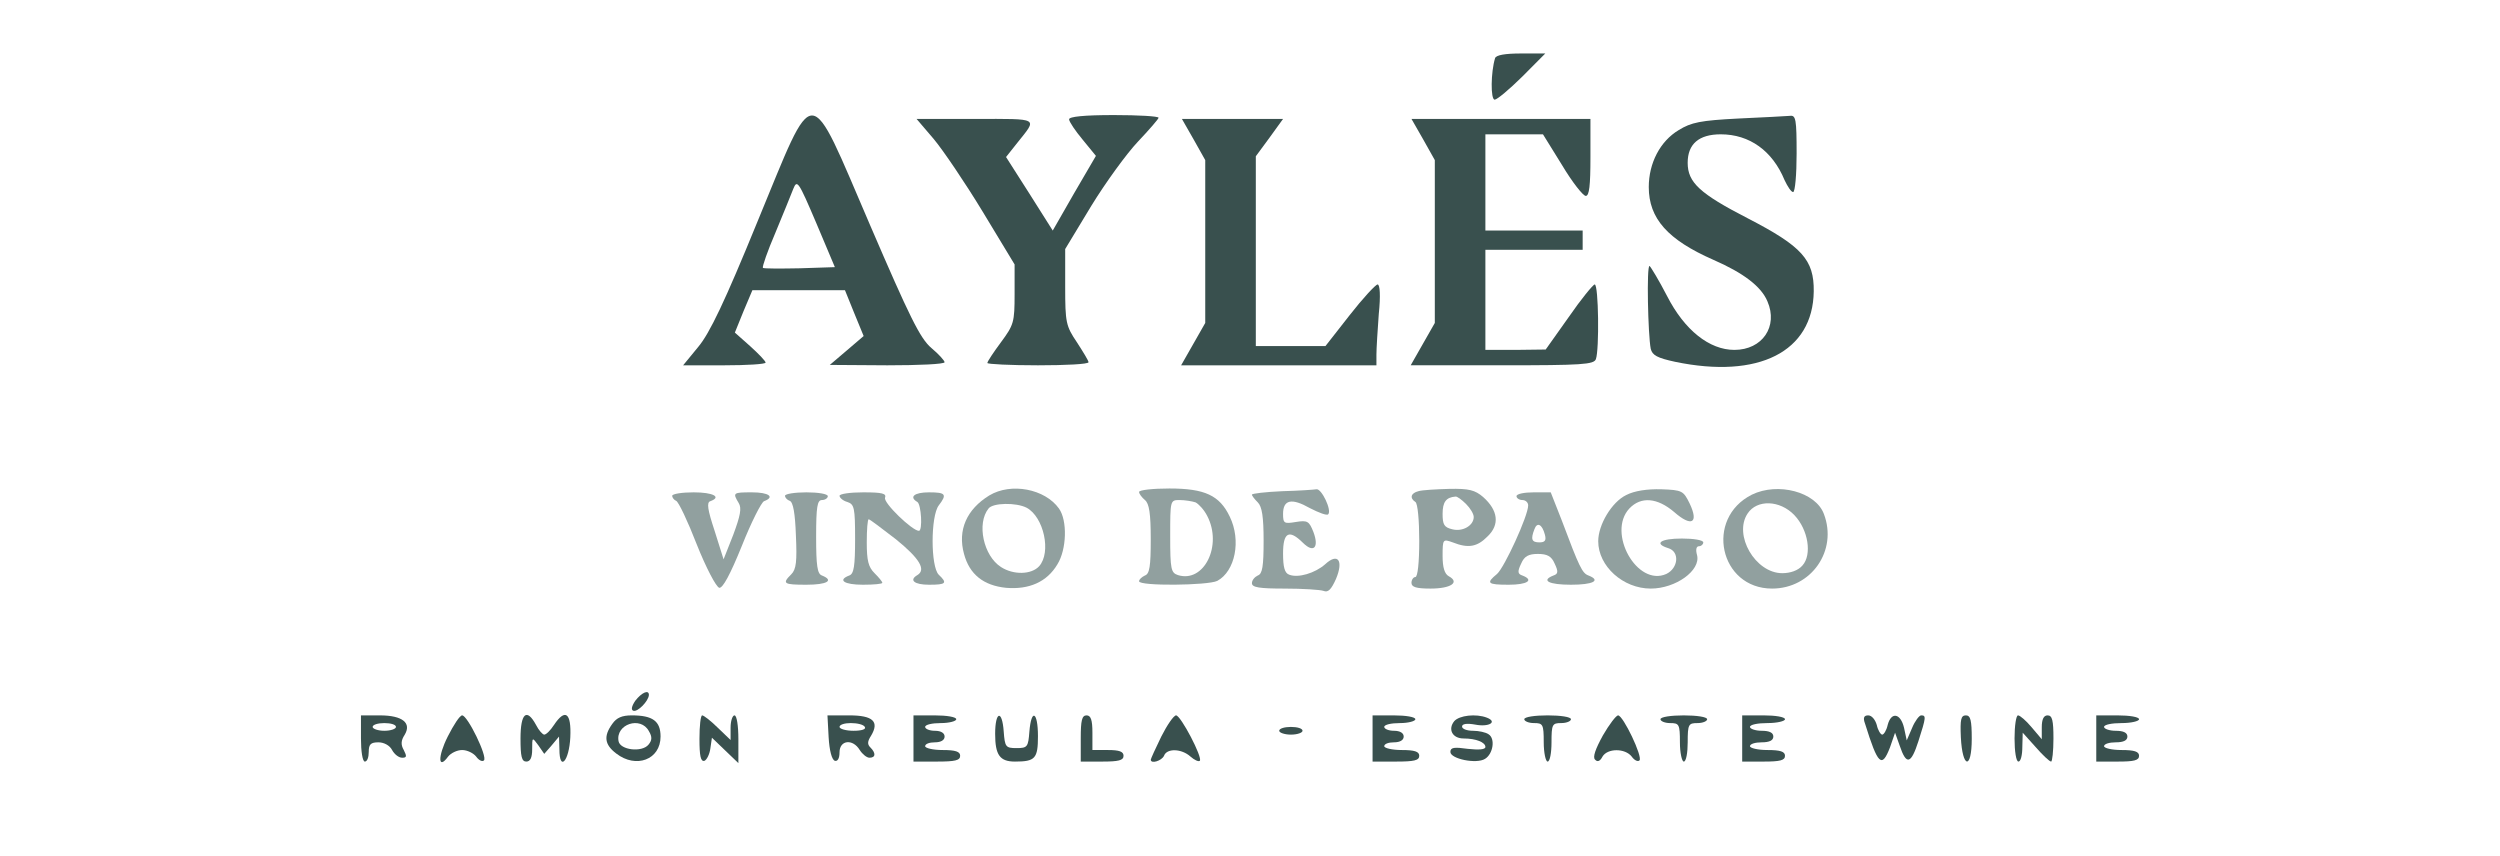 <?xml version="1.0" encoding="UTF-8"?> <svg xmlns="http://www.w3.org/2000/svg" width="187" height="64" viewBox="0 0 187 64" fill="none"><path d="M111.833 4.345C111.513 5.382 111.484 7.455 111.804 7.455C111.979 7.455 112.91 6.678 113.87 5.727L115.588 4H113.783C112.59 4 111.921 4.115 111.833 4.345Z" fill="#39504E"></path><path d="M56.656 16.584C54.212 22.573 53.077 24.935 52.233 25.942L51.098 27.325H54.183C55.87 27.325 57.267 27.238 57.267 27.123C57.267 27.008 56.744 26.461 56.103 25.885L54.968 24.877L55.609 23.293L56.278 21.709H59.741H63.204L63.903 23.437L64.601 25.136L63.321 26.23L62.069 27.296L66.377 27.325C68.734 27.325 70.655 27.238 70.655 27.094C70.655 26.979 70.218 26.49 69.665 26.029C68.821 25.309 68.035 23.696 65.096 16.872C60.382 5.929 61.051 5.958 56.656 16.584ZM59.828 20.068C58.373 20.097 57.151 20.097 57.064 20.039C57.005 19.953 57.413 18.772 57.995 17.419C58.577 16.037 59.159 14.568 59.334 14.136C59.625 13.416 59.712 13.531 61.051 16.67L62.448 19.982L59.828 20.068Z" fill="#39504E"></path><path d="M79.967 8.924C79.967 9.097 80.433 9.788 80.986 10.45L81.975 11.66L80.345 14.453L78.745 17.246L76.998 14.482L75.252 11.746L76.096 10.681C77.61 8.78 77.813 8.895 72.953 8.895H68.559L69.839 10.393C70.538 11.228 72.196 13.675 73.506 15.835L75.892 19.78V21.997C75.892 24.1 75.834 24.301 74.874 25.597C74.321 26.346 73.855 27.037 73.855 27.152C73.855 27.238 75.572 27.325 77.639 27.325C79.734 27.325 81.422 27.238 81.422 27.094C81.422 26.979 81.015 26.317 80.549 25.597C79.734 24.387 79.676 24.128 79.676 21.45V18.628L81.626 15.403C82.703 13.647 84.274 11.487 85.118 10.594C85.962 9.702 86.661 8.895 86.661 8.809C86.661 8.694 85.147 8.607 83.314 8.607C81.102 8.607 79.967 8.723 79.967 8.924Z" fill="#39504E"></path><path d="M130.022 8.866C127.199 9.01 126.5 9.154 125.569 9.73C124.172 10.565 123.328 12.207 123.328 13.992C123.328 16.353 124.754 17.937 128.159 19.434C130.4 20.413 131.739 21.421 132.205 22.544C133.019 24.416 131.826 26.172 129.731 26.172C127.868 26.172 126.006 24.704 124.696 22.141C124.085 20.96 123.474 19.953 123.386 19.895C123.154 19.837 123.27 25.049 123.474 26.086C123.59 26.576 123.968 26.777 125.307 27.065C131.535 28.361 135.61 26.317 135.668 21.796C135.697 19.434 134.795 18.426 130.72 16.324C127.141 14.481 126.238 13.646 126.238 12.178C126.238 10.767 127.082 10.047 128.712 10.047C130.866 10.047 132.583 11.285 133.485 13.473C133.718 13.963 133.98 14.366 134.125 14.366C134.271 14.366 134.387 13.07 134.387 11.487C134.387 8.924 134.329 8.607 133.893 8.665C133.601 8.693 131.855 8.78 130.022 8.866Z" fill="#39504E"></path><path d="M89.279 10.422L90.152 11.976V18.052V24.157L89.25 25.741L88.348 27.325H95.653H102.957V26.518C102.957 26.058 103.045 24.704 103.132 23.495C103.277 22.113 103.219 21.278 103.045 21.278C102.899 21.278 101.939 22.314 100.949 23.581L99.145 25.885H96.555H93.935V18.801V11.689L94.954 10.306L95.973 8.895H92.189H88.406L89.279 10.422Z" fill="#39504E"></path><path d="M106.451 10.421L107.324 11.976V18.052V24.157L106.422 25.74L105.52 27.324H112.359C118.325 27.324 119.227 27.267 119.372 26.863C119.634 26.172 119.576 21.277 119.285 21.277C119.169 21.277 118.267 22.371 117.335 23.725L115.618 26.144L113.377 26.172H111.107V22.429V18.686H114.745H118.383V17.966V17.246H114.745H111.107V13.646V10.047H113.261H115.414L116.841 12.35C117.597 13.617 118.412 14.654 118.616 14.654C118.878 14.654 118.965 13.877 118.965 11.774V8.895H112.271H105.578L106.451 10.421Z" fill="#39504E"></path><path d="M47.519 52.416C47.228 52.848 47.199 53.107 47.374 53.164C47.694 53.28 48.509 52.445 48.538 51.984C48.538 51.552 47.985 51.811 47.519 52.416Z" fill="#39504E"></path><path d="M27 55.238C27 56.189 27.116 56.966 27.291 56.966C27.466 56.966 27.582 56.649 27.582 56.246C27.582 55.67 27.728 55.526 28.31 55.526C28.717 55.526 29.154 55.757 29.328 56.102C29.503 56.419 29.823 56.678 30.085 56.678C30.434 56.678 30.434 56.563 30.201 56.102C29.968 55.699 29.998 55.382 30.259 54.979C30.812 54.087 30.114 53.511 28.426 53.511H27V55.238ZM29.619 54.374C29.619 54.518 29.241 54.662 28.746 54.662C28.28 54.662 27.873 54.518 27.873 54.374C27.873 54.202 28.28 54.087 28.746 54.087C29.241 54.087 29.619 54.202 29.619 54.374Z" fill="#39504E"></path><path d="M33.491 55.094C32.734 56.591 32.763 57.628 33.52 56.591C33.724 56.332 34.189 56.102 34.568 56.102C34.946 56.102 35.411 56.332 35.615 56.591C35.819 56.879 36.081 56.994 36.197 56.879C36.488 56.62 34.975 53.51 34.568 53.51C34.393 53.51 33.927 54.23 33.491 55.094Z" fill="#39504E"></path><path d="M38.934 55.238C38.934 56.592 39.021 56.966 39.37 56.966C39.661 56.966 39.807 56.678 39.807 56.045C39.807 55.123 39.807 55.123 40.272 55.757L40.709 56.39L41.262 55.757L41.815 55.094L41.844 56.045C41.844 57.744 42.571 56.937 42.659 55.152C42.746 53.309 42.28 52.964 41.436 54.23C41.175 54.634 40.854 54.95 40.709 54.95C40.593 54.95 40.301 54.634 40.098 54.23C39.399 52.935 38.934 53.338 38.934 55.238Z" fill="#39504E"></path><path d="M45.801 54.144C45.132 55.065 45.219 55.699 46.092 56.361C47.576 57.513 49.41 56.822 49.41 55.094C49.41 53.942 48.828 53.51 47.256 53.51C46.529 53.51 46.121 53.683 45.801 54.144ZM48.537 54.691C48.799 55.123 48.77 55.382 48.508 55.699C48.013 56.303 46.383 56.102 46.267 55.439C46.034 54.172 47.925 53.539 48.537 54.691Z" fill="#39504E"></path><path d="M52.32 55.267C52.32 56.534 52.408 56.995 52.699 56.908C52.873 56.822 53.077 56.419 53.135 55.987L53.252 55.181L54.241 56.131L55.231 57.081V55.296C55.231 54.288 55.114 53.51 54.94 53.51C54.794 53.51 54.648 53.913 54.648 54.432V55.353L53.688 54.432C53.164 53.913 52.64 53.51 52.524 53.51C52.408 53.51 52.32 54.288 52.32 55.267Z" fill="#39504E"></path><path d="M61.982 55.151C62.04 56.131 62.214 56.822 62.447 56.908C62.651 56.966 62.797 56.735 62.797 56.275C62.797 55.353 63.786 55.238 64.31 56.102C64.513 56.419 64.834 56.678 65.037 56.678C65.503 56.678 65.532 56.332 65.096 55.9C64.863 55.67 64.892 55.44 65.154 55.036C65.794 53.971 65.299 53.51 63.524 53.51H61.894L61.982 55.151ZM64.688 54.374C64.805 54.547 64.455 54.662 63.844 54.662C63.262 54.662 62.797 54.518 62.797 54.374C62.797 54.201 63.175 54.086 63.641 54.086C64.135 54.086 64.601 54.201 64.688 54.374Z" fill="#39504E"></path><path d="M68.328 55.239V56.966H70.074C71.442 56.966 71.82 56.88 71.82 56.534C71.82 56.218 71.471 56.102 70.511 56.102C69.783 56.102 69.201 55.959 69.201 55.815C69.201 55.642 69.521 55.526 69.929 55.526C70.394 55.526 70.656 55.354 70.656 55.095C70.656 54.835 70.394 54.663 69.929 54.663C69.521 54.663 69.201 54.519 69.201 54.375C69.201 54.202 69.725 54.087 70.365 54.087C71.006 54.087 71.529 53.943 71.529 53.799C71.529 53.626 70.802 53.511 69.929 53.511H68.328V55.239Z" fill="#39504E"></path><path d="M74.437 54.893C74.437 56.477 74.787 56.966 75.921 56.966C77.435 56.966 77.639 56.736 77.639 55.066C77.639 53.223 77.144 52.963 76.998 54.72C76.911 55.872 76.853 55.958 76.038 55.958C75.223 55.958 75.165 55.872 75.078 54.72C74.961 53.05 74.437 53.194 74.437 54.893Z" fill="#39504E"></path><path d="M80.84 55.238V56.966H82.441C83.663 56.966 84.041 56.879 84.041 56.534C84.041 56.217 83.721 56.102 82.877 56.102H81.713V54.806C81.713 53.856 81.597 53.51 81.276 53.51C80.927 53.51 80.84 53.885 80.84 55.238Z" fill="#39504E"></path><path d="M86.864 55.094C86.427 55.987 86.078 56.764 86.078 56.822C86.078 57.167 86.893 56.908 87.068 56.534C87.271 55.958 88.377 55.987 89.047 56.591C89.338 56.851 89.658 56.995 89.745 56.908C89.978 56.678 88.319 53.51 87.97 53.51C87.795 53.51 87.3 54.23 86.864 55.094Z" fill="#39504E"></path><path d="M102.668 55.238V56.966H104.414C105.782 56.966 106.16 56.88 106.16 56.534C106.16 56.217 105.811 56.102 104.85 56.102C104.123 56.102 103.541 55.958 103.541 55.814C103.541 55.642 103.861 55.526 104.268 55.526C104.734 55.526 104.996 55.353 104.996 55.094C104.996 54.835 104.734 54.662 104.268 54.662C103.861 54.662 103.541 54.518 103.541 54.374C103.541 54.202 104.065 54.087 104.705 54.087C105.345 54.087 105.869 53.943 105.869 53.798C105.869 53.626 105.141 53.511 104.268 53.511H102.668V55.238Z" fill="#39504E"></path><path d="M108.779 53.942C108.285 54.547 108.634 55.238 109.478 55.238C110.409 55.238 111.108 55.526 111.108 55.871C111.108 56.073 110.613 56.102 109.798 56.015C108.779 55.871 108.488 55.9 108.488 56.246C108.488 56.764 110.438 57.167 111.078 56.764C111.69 56.39 111.864 55.238 111.34 54.921C111.137 54.777 110.613 54.662 110.176 54.662C109.711 54.662 109.361 54.518 109.361 54.345C109.361 54.144 109.711 54.086 110.351 54.201C111.369 54.403 112.039 54 111.224 53.683C110.409 53.366 109.158 53.51 108.779 53.942Z" fill="#39504E"></path><path d="M114.016 53.798C114.016 53.942 114.336 54.086 114.743 54.086C115.413 54.086 115.471 54.173 115.471 55.526C115.471 56.303 115.616 56.966 115.762 56.966C115.936 56.966 116.053 56.303 116.053 55.526C116.053 54.173 116.111 54.086 116.78 54.086C117.188 54.086 117.508 53.942 117.508 53.798C117.508 53.626 116.722 53.51 115.762 53.51C114.801 53.51 114.016 53.626 114.016 53.798Z" fill="#39504E"></path><path d="M119.897 55.008C119.344 56.015 119.111 56.649 119.315 56.822C119.49 57.023 119.693 56.937 119.868 56.591C120.246 55.958 121.556 55.958 122.051 56.591C122.254 56.879 122.516 56.994 122.633 56.879C122.895 56.62 121.41 53.51 121.032 53.51C120.887 53.51 120.363 54.201 119.897 55.008Z" fill="#39504E"></path><path d="M124.203 53.799C124.203 53.943 124.523 54.087 124.931 54.087C125.6 54.087 125.658 54.173 125.658 55.526C125.658 56.304 125.804 56.966 125.949 56.966C126.124 56.966 126.24 56.304 126.24 55.526C126.24 54.173 126.299 54.087 126.968 54.087C127.375 54.087 127.695 53.943 127.695 53.799C127.695 53.626 126.91 53.511 125.949 53.511C124.989 53.511 124.203 53.626 124.203 53.799Z" fill="#39504E"></path><path d="M130.316 55.238V56.966H131.917C133.139 56.966 133.518 56.879 133.518 56.534C133.518 56.217 133.168 56.102 132.208 56.102C131.481 56.102 130.898 55.958 130.898 55.814C130.898 55.641 131.306 55.526 131.772 55.526C132.354 55.526 132.645 55.382 132.645 55.094C132.645 54.806 132.354 54.662 131.772 54.662C131.306 54.662 130.898 54.518 130.898 54.374C130.898 54.201 131.481 54.086 132.208 54.086C132.936 54.086 133.518 53.942 133.518 53.798C133.518 53.626 132.79 53.51 131.917 53.51H130.316V55.238Z" fill="#39504E"></path><path d="M139.51 54.144C140.471 57.225 140.762 57.484 141.373 55.901L141.751 54.806L142.1 55.785C142.595 57.254 142.944 57.167 143.497 55.44C144.079 53.626 144.079 53.51 143.701 53.51C143.556 53.51 143.235 53.942 143.032 54.432L142.624 55.382L142.421 54.432C142.159 53.338 141.46 53.222 141.198 54.23C141.111 54.633 140.907 54.95 140.791 54.95C140.674 54.95 140.471 54.633 140.383 54.23C140.267 53.827 140.005 53.51 139.743 53.51C139.423 53.51 139.336 53.683 139.51 54.144Z" fill="#39504E"></path><path d="M146.672 55.151C146.788 57.484 147.487 57.599 147.487 55.267C147.487 53.885 147.399 53.51 147.05 53.51C146.672 53.51 146.614 53.827 146.672 55.151Z" fill="#39504E"></path><path d="M150.688 55.238C150.688 56.188 150.804 56.966 150.979 56.966C151.153 56.966 151.27 56.476 151.27 55.872L151.299 54.806L152.259 55.872C152.783 56.476 153.307 56.966 153.423 56.966C153.51 56.966 153.598 56.188 153.598 55.238C153.598 53.885 153.51 53.51 153.161 53.51C152.87 53.51 152.725 53.798 152.725 54.403V55.296L151.968 54.403C151.561 53.913 151.095 53.51 150.949 53.51C150.804 53.51 150.688 54.288 150.688 55.238Z" fill="#39504E"></path><path d="M156.801 55.239V56.966H158.401C159.624 56.966 160.002 56.88 160.002 56.534C160.002 56.218 159.653 56.102 158.692 56.102C157.965 56.102 157.383 55.959 157.383 55.815C157.383 55.642 157.79 55.526 158.256 55.526C158.838 55.526 159.129 55.383 159.129 55.095C159.129 54.807 158.838 54.663 158.256 54.663C157.79 54.663 157.383 54.519 157.383 54.375C157.383 54.202 157.965 54.087 158.692 54.087C159.42 54.087 160.002 53.943 160.002 53.799C160.002 53.626 159.275 53.511 158.401 53.511H156.801V55.239Z" fill="#39504E"></path><path d="M95.684 54.662C95.684 54.806 96.091 54.95 96.557 54.95C97.051 54.95 97.43 54.806 97.43 54.662C97.43 54.489 97.051 54.374 96.557 54.374C96.091 54.374 95.684 54.489 95.684 54.662Z" fill="#39504E"></path><path d="M74.001 37.058C72.313 38.094 71.614 39.649 72.109 41.435C72.516 42.961 73.564 43.796 75.252 43.969C76.969 44.113 78.308 43.537 79.094 42.212C79.792 41.089 79.85 38.929 79.21 38.037C78.162 36.568 75.63 36.079 74.001 37.058ZM76.794 37.979C78.075 38.67 78.657 41.319 77.726 42.356C77.144 42.99 75.805 43.018 74.874 42.414C73.564 41.579 73.04 39.16 73.942 38.037C74.263 37.605 76.009 37.576 76.794 37.979Z" fill="#91A09F"></path><path d="M85.203 36.798C85.203 36.942 85.407 37.201 85.64 37.403C85.96 37.662 86.076 38.411 86.076 40.34C86.076 42.356 85.989 42.932 85.64 43.047C85.407 43.162 85.203 43.335 85.203 43.479C85.203 43.853 90.354 43.796 91.053 43.45C92.391 42.73 92.857 40.426 91.984 38.641C91.227 37.057 90.121 36.539 87.473 36.539C86.222 36.539 85.203 36.654 85.203 36.798ZM89.423 37.576C89.656 37.691 90.063 38.123 90.296 38.584C91.46 40.801 90.063 43.623 88.113 43.018C87.59 42.845 87.531 42.586 87.531 40.11C87.531 37.432 87.531 37.403 88.23 37.403C88.608 37.403 89.161 37.489 89.423 37.576Z" fill="#91A09F"></path><path d="M95.915 36.741C94.663 36.798 93.644 36.913 93.644 37C93.644 37.086 93.848 37.346 94.081 37.576C94.401 37.893 94.518 38.67 94.518 40.455C94.518 42.356 94.43 42.932 94.081 43.047C93.848 43.162 93.644 43.393 93.644 43.623C93.644 43.94 94.198 44.026 96.089 44.026C97.428 44.026 98.767 44.112 98.999 44.199C99.349 44.343 99.582 44.084 99.931 43.306C100.513 41.924 100.076 41.319 99.116 42.212C98.359 42.874 97.108 43.249 96.438 42.989C96.089 42.874 95.973 42.413 95.973 41.406C95.973 39.822 96.409 39.563 97.457 40.599C98.272 41.406 98.679 40.945 98.243 39.793C97.923 38.987 97.806 38.901 96.933 39.044C96.06 39.188 95.973 39.16 95.973 38.44C95.973 37.374 96.613 37.23 97.981 38.008C98.65 38.353 99.261 38.584 99.349 38.468C99.64 38.181 98.854 36.539 98.476 36.597C98.301 36.626 97.137 36.712 95.915 36.741Z" fill="#91A09F"></path><path d="M106.102 36.74C105.52 36.885 105.433 37.259 105.869 37.547C106.044 37.633 106.16 38.929 106.16 40.455C106.16 42.068 106.044 43.162 105.869 43.162C105.724 43.162 105.578 43.364 105.578 43.594C105.578 43.911 105.927 44.026 107.004 44.026C108.518 44.026 109.216 43.565 108.372 43.104C108.052 42.932 107.906 42.442 107.906 41.578C107.906 40.311 107.935 40.311 108.663 40.57C109.827 41.031 110.497 40.916 111.282 40.11C112.184 39.246 112.068 38.18 110.933 37.172C110.322 36.654 109.885 36.539 108.401 36.568C107.412 36.597 106.364 36.654 106.102 36.74ZM109.653 37.691C109.973 38.008 110.235 38.44 110.235 38.67C110.235 39.303 109.42 39.793 108.634 39.591C108.023 39.447 107.906 39.246 107.906 38.44C107.906 37.547 108.168 37.201 108.867 37.144C108.983 37.115 109.332 37.374 109.653 37.691Z" fill="#91A09F"></path><path d="M121.642 37.029C120.565 37.547 119.547 39.246 119.547 40.484C119.547 42.356 121.409 44.026 123.476 44.026C125.338 44.026 127.23 42.672 126.939 41.521C126.823 41.117 126.881 40.858 127.085 40.858C127.259 40.858 127.405 40.714 127.405 40.57C127.405 40.398 126.677 40.282 125.804 40.282C124.203 40.282 123.679 40.657 124.785 41.002C125.658 41.261 125.542 42.5 124.64 42.932C122.457 43.911 120.187 39.85 121.875 38.036C122.748 37.115 123.971 37.23 125.222 38.295C126.532 39.447 127.085 39.131 126.386 37.662C125.92 36.712 125.833 36.654 124.262 36.597C123.214 36.568 122.253 36.712 121.642 37.029Z" fill="#91A09F"></path><path d="M131.041 37C127.49 38.785 128.625 44.026 132.554 44.026C135.494 44.026 137.473 41.175 136.425 38.44C135.814 36.798 132.991 36.049 131.041 37ZM134.213 38.526C135.261 39.62 135.552 41.492 134.824 42.298C134.504 42.672 133.922 42.874 133.311 42.874C131.303 42.874 129.644 40.023 130.721 38.411C131.419 37.345 133.136 37.403 134.213 38.526Z" fill="#91A09F"></path><path d="M50.281 37.086C50.281 37.23 50.427 37.403 50.572 37.461C50.747 37.518 51.445 38.987 52.115 40.715C52.813 42.471 53.57 43.911 53.803 43.968C54.065 43.997 54.618 42.989 55.491 40.83C56.189 39.073 56.946 37.576 57.15 37.489C57.993 37.173 57.499 36.827 56.247 36.827C54.821 36.827 54.792 36.856 55.258 37.633C55.491 38.008 55.374 38.584 54.85 39.995L54.123 41.837L53.453 39.707C52.93 38.123 52.842 37.576 53.133 37.489C54.006 37.173 53.337 36.827 51.882 36.827C51.009 36.827 50.281 36.942 50.281 37.086Z" fill="#91A09F"></path><path d="M58.719 37.086C58.719 37.23 58.893 37.403 59.068 37.461C59.33 37.547 59.475 38.411 59.534 40.052C59.621 41.982 59.563 42.586 59.184 42.961C58.486 43.652 58.602 43.738 60.319 43.738C61.862 43.738 62.415 43.422 61.483 43.047C61.134 42.932 61.047 42.327 61.047 40.139C61.047 37.893 61.134 37.403 61.483 37.403C61.716 37.403 61.92 37.259 61.92 37.115C61.92 36.943 61.193 36.827 60.319 36.827C59.446 36.827 58.719 36.943 58.719 37.086Z" fill="#91A09F"></path><path d="M62.797 37.086C62.797 37.23 63.059 37.46 63.379 37.547C63.903 37.719 63.961 37.979 63.961 40.311C63.961 42.327 63.874 42.931 63.524 43.047C62.622 43.392 63.146 43.738 64.543 43.738C65.358 43.738 65.998 43.68 65.998 43.594C65.998 43.507 65.736 43.191 65.416 42.874C64.951 42.413 64.834 41.924 64.834 40.57C64.834 39.62 64.892 38.843 64.98 38.843C65.067 38.843 65.969 39.534 67.017 40.34C68.792 41.78 69.287 42.615 68.617 43.018C67.977 43.392 68.385 43.738 69.49 43.738C70.771 43.738 70.888 43.623 70.218 42.989C69.607 42.384 69.607 38.612 70.218 37.806C70.858 36.971 70.742 36.827 69.49 36.827C68.385 36.827 67.977 37.172 68.617 37.547C68.909 37.719 69.025 39.706 68.734 39.706C68.239 39.706 66.056 37.604 66.202 37.23C66.318 36.913 65.998 36.827 64.572 36.827C63.583 36.827 62.797 36.942 62.797 37.086Z" fill="#91A09F"></path><path d="M113.434 37.115C113.434 37.259 113.638 37.403 113.871 37.403C114.104 37.403 114.307 37.575 114.307 37.806C114.307 38.583 112.532 42.442 111.979 42.931C111.135 43.623 111.252 43.738 112.852 43.738C114.249 43.738 114.773 43.392 113.871 43.047C113.522 42.931 113.493 42.759 113.784 42.154C114.016 41.607 114.337 41.434 115.035 41.434C115.734 41.434 116.054 41.607 116.286 42.154C116.577 42.759 116.548 42.931 116.199 43.047C115.239 43.421 115.85 43.738 117.509 43.738C119.168 43.738 119.779 43.421 118.818 43.047C118.353 42.874 118.149 42.471 116.81 38.9L115.995 36.827H114.715C114.016 36.827 113.434 36.942 113.434 37.115ZM115.559 39.994C115.675 40.426 115.559 40.57 115.151 40.57C114.569 40.57 114.482 40.34 114.773 39.591C114.977 39.015 115.355 39.217 115.559 39.994Z" fill="#91A09F"></path></svg> 